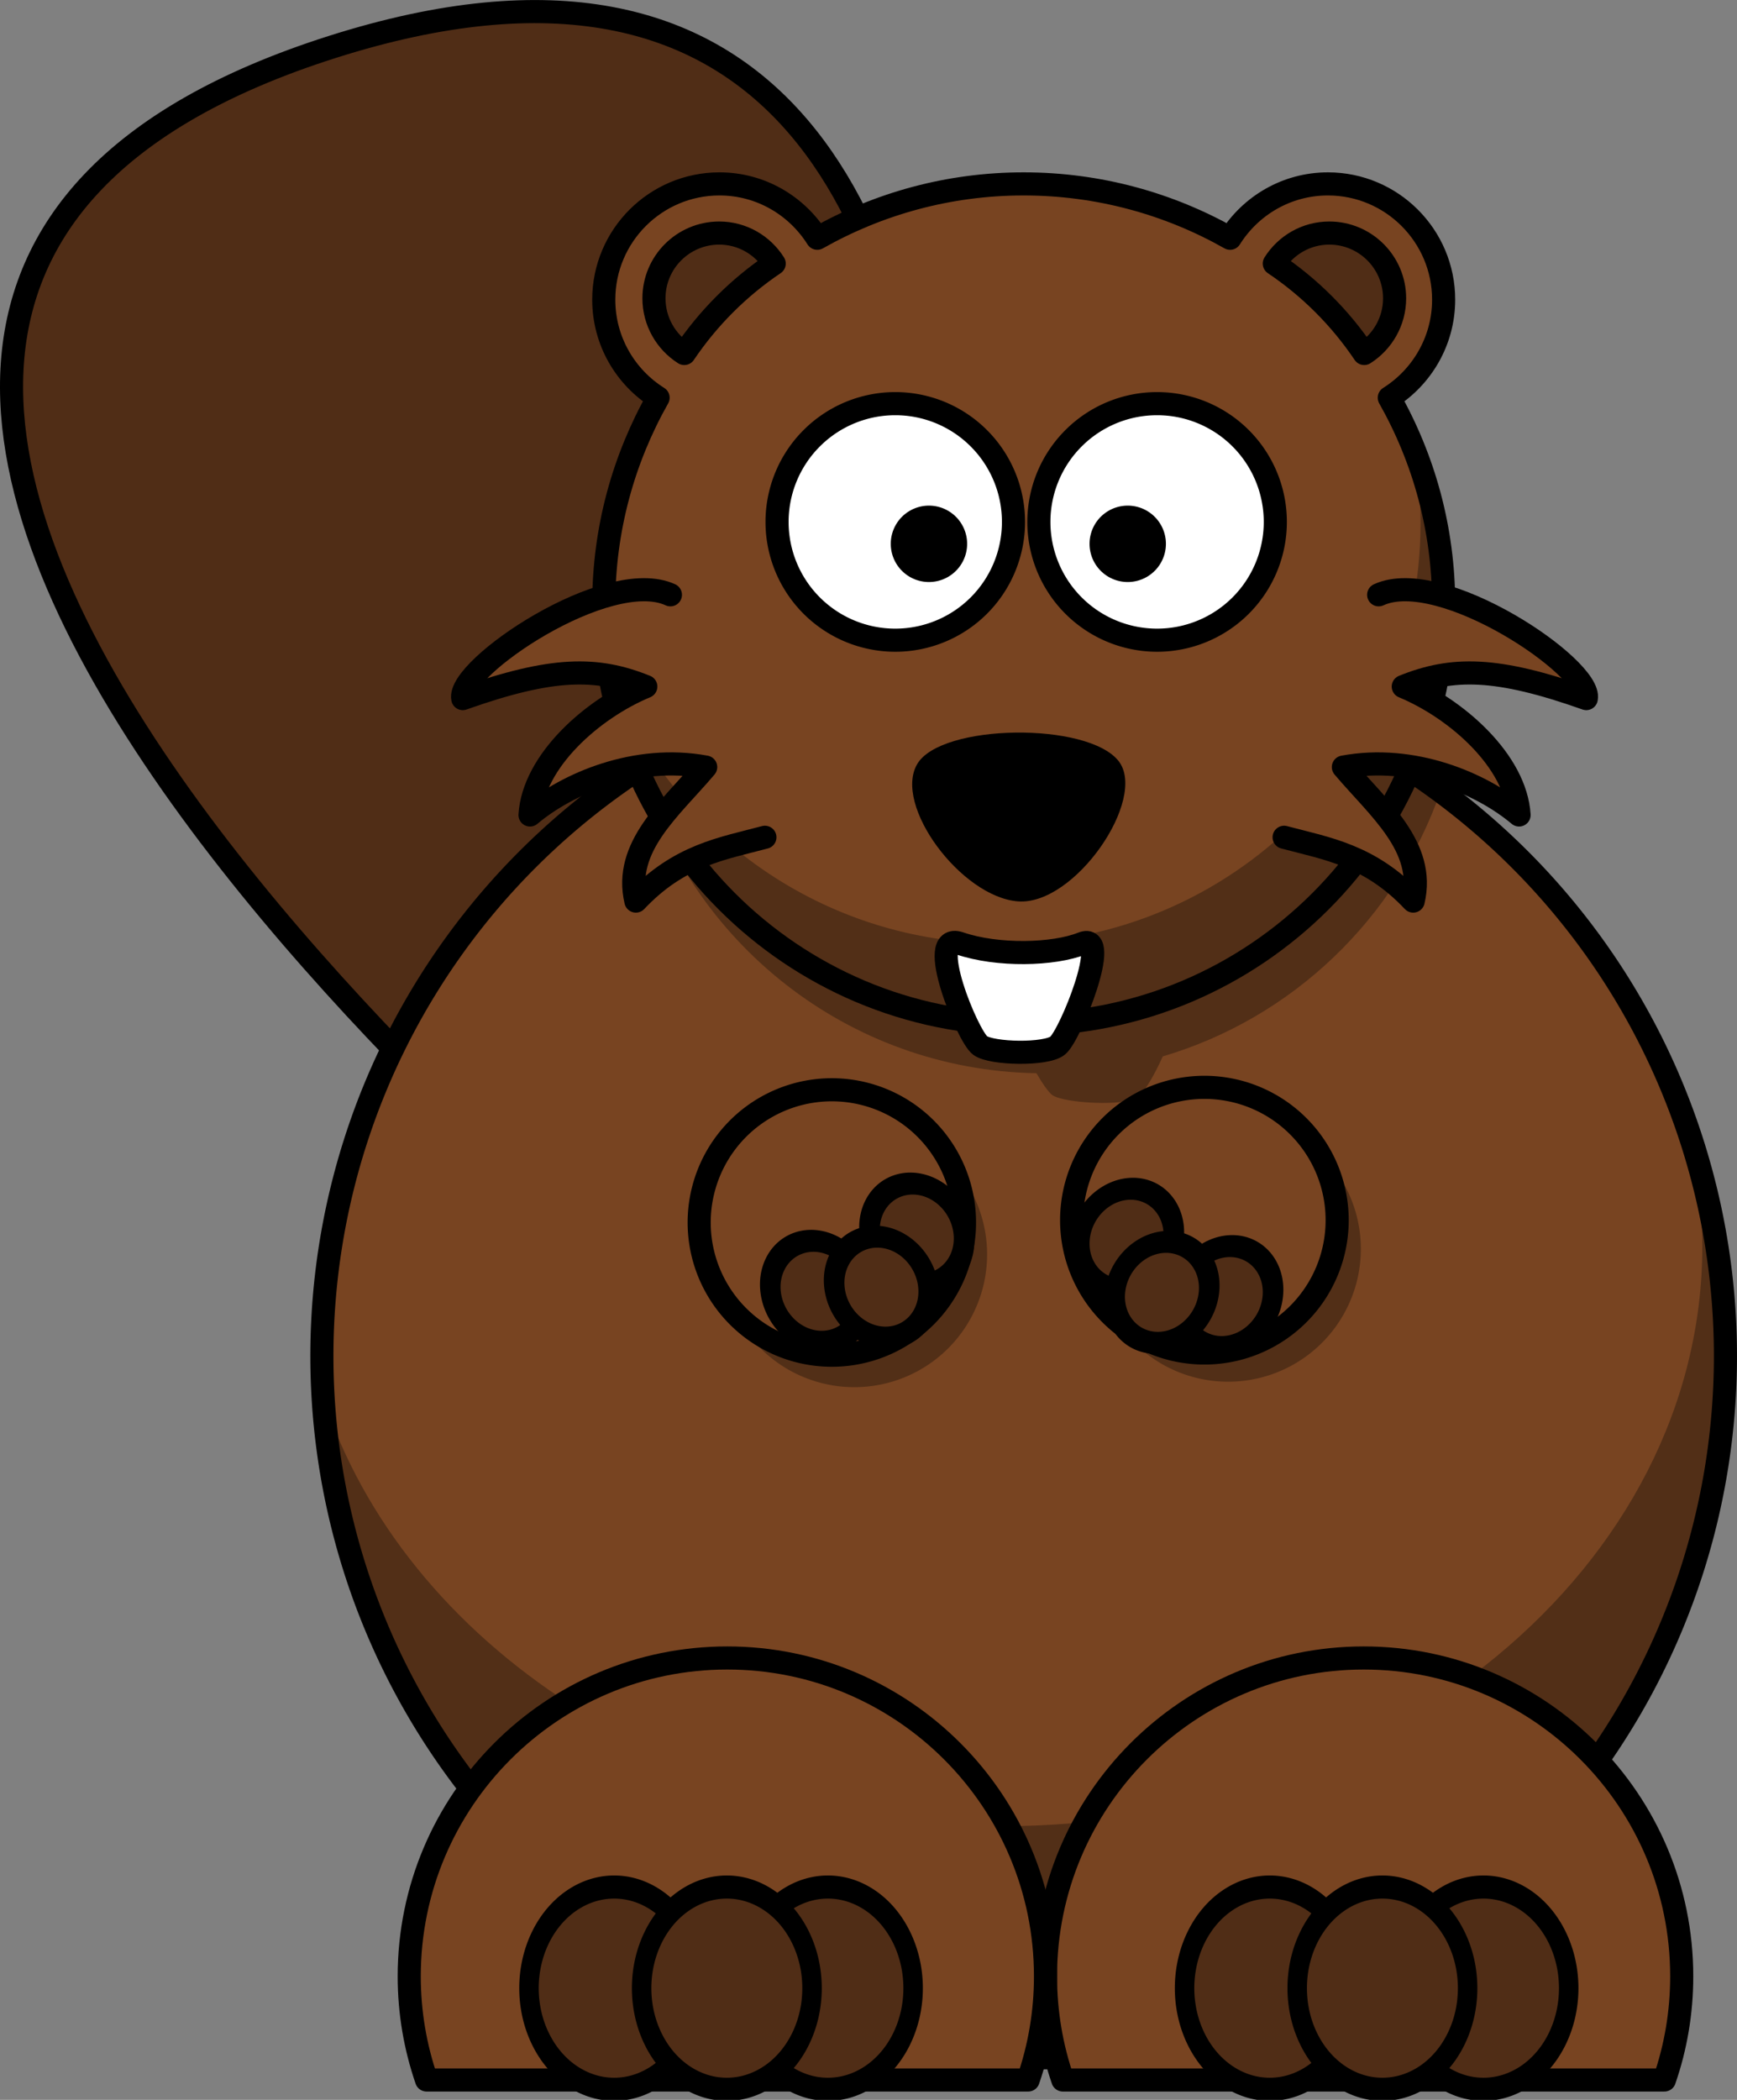 <?xml version="1.0" encoding="UTF-8" standalone="no"?>
<!-- Created with Inkscape (http://www.inkscape.org/) -->
<svg xmlns:rdf="http://www.w3.org/1999/02/22-rdf-syntax-ns#" xmlns="http://www.w3.org/2000/svg" xmlns:cc="http://web.resource.org/cc/" xmlns:dc="http://purl.org/dc/elements/1.1/" xmlns:svg="http://www.w3.org/2000/svg" xmlns:inkscape="http://www.inkscape.org/namespaces/inkscape" xmlns:sodipodi="http://sodipodi.sourceforge.net/DTD/sodipodi-0.dtd" xmlns:ns1="http://sozi.baierouge.fr" xmlns:xlink="http://www.w3.org/1999/xlink" id="svg2" viewBox="0 0 300.73 363.38" version="1.0" inkscape:version="0.91 r13725">
  <rect x="0" y="0" width="300.73" height="363.38" fill="#808080" stroke="none"/>
  <g id="layer1" transform="translate(-188.23 -327.31)">
    <path id="path3223" style="stroke-linejoin:round;fill-rule:evenodd;stroke:#000000;stroke-width:4;fill:#502d16" d="m305.14 553.93s-212.64-169.77-59.4-218.49c153.44-48.79 93.34 210.01 93.34 210.01l-33.94 8.48z"/>
    <path id="path2385" style="stroke-linejoin:round;stroke:#000000;stroke-linecap:round;stroke-width:4;fill:#784421" d="m513.69 561.96a121.5 121.5 0 1 1 -243 0 121.5 121.5 0 1 1 243 0z" transform="translate(-26.731)"/>
    <path id="path3302" style="fill:#000000;fill-opacity:.314" d="m177.22 113.16c-24.51 0-47.32 7.25-66.41 19.75 8.54 30.08 35.95 52.24 68.63 52.81 1.08 1.85 2.11 3.32 2.75 3.78 2.01 1.45 12.86 2.01 14.87 0.34 0.99-0.81 2.79-3.71 4.25-7.03 22.48-6.64 40.43-23.88 48.1-45.9-20.19-14.94-45.17-23.75-72.19-23.75z" transform="translate(188.23 327.31)"/>
    <path id="path3242" style="fill:#000000;fill-opacity:.314" d="m440.04 422.84a49.103 49.103 0 1 1 -98.21 0 49.103 49.103 0 1 1 98.21 0z" transform="matrix(.468 -6.2367e-8 6.2367e-8 .468 153.19 346.49)"/>
    <path id="path3276" style="fill:#000000;fill-opacity:.314" d="m365.46 440.47c-12.93 0-25.38 2.04-37.07 5.78 10.52-2.46 21.61-3.78 33.07-3.78 31.43 0 60.1 9.88 81.68 26.09-21.06-17.54-48.15-28.09-77.68-28.09zm115.06 82.37c1.59 6.49 2.44 13.19 2.44 20.07 0 55.44-54.44 100.43-121.5 100.43-56.09 0-103.31-31.46-117.28-74.18 3.72 63.72 56.62 114.31 121.28 114.31 67.06 0 121.5-54.43 121.5-121.5 0-13.68-2.26-26.85-6.44-39.13z"/>
    <path id="path2479" style="stroke-linejoin:round;stroke:#000000;stroke-linecap:round;stroke-width:4;fill:#784421" d="m97.562 21.875c-11.055 0-20.031 8.976-20.031 20.031 0 7.155 3.758 13.426 9.407 16.969-5.972 10.554-9.407 22.735-9.407 35.719 0 40.136 32.549 72.716 72.689 72.716 40.13 0 72.72-32.58 72.72-72.716 0-12.984-3.44-25.165-9.41-35.719 5.64-3.545 9.41-9.824 9.41-16.969 0-11.055-8.98-20.031-20.03-20.031-7.15 0-13.4 3.771-16.94 9.406-10.56-5.979-22.76-9.406-35.75-9.406s-25.16 3.43-35.72 9.406c-3.55-5.635-9.79-9.406-16.938-9.406z" transform="translate(215.23 337.26)"/>
    <path id="path3163" style="stroke-linejoin:round;stroke:#000000;stroke-linecap:round;stroke-width:4;fill:#784421" d="m424.33 614.22c-30.4 0-55.09 24.69-55.09 55.09 0 6.29 1.06 12.31 3 17.94h104.15c1.95-5.63 3-11.65 3-17.94 0-30.4-24.65-55.09-55.06-55.09z"/>
    <path id="path3165" style="stroke-linejoin:round;stroke:#000000;stroke-linecap:round;stroke-width:4;fill:#784421" d="m314.14 614.22c-30.4 0-55.06 24.69-55.06 55.09 0 6.29 1.06 12.31 3 17.94h104.16c1.94-5.63 3-11.65 3-17.94 0-30.4-24.69-55.09-55.1-55.09z"/>
    <path id="path3177" style="stroke-linejoin:round;stroke:#000000;stroke-linecap:round;stroke-width:1.846;fill:#ffffff" d="m371.42 413.4a9.443 9.443 0 1 1 -18.89 0 9.443 9.443 0 1 1 18.89 0z" transform="matrix(2.167 0 0 2.167 -441.17 -478.21)"/>
    <path id="path3179" style="stroke-linejoin:round;stroke:#000000;stroke-linecap:round;stroke-width:1.846;fill:#ffffff" d="m371.42 413.4a9.443 9.443 0 1 1 -18.89 0 9.443 9.443 0 1 1 18.89 0z" transform="matrix(2.167 0 0 2.167 -395.84 -478.21)"/>
    <path id="path3183" style="fill:#000000" d="m377.08 426.93a6.61 6.61 0 1 1 -13.22 0 6.61 6.61 0 1 1 13.22 0z" transform="translate(13.006 -5.511)"/>
    <path id="path3192" style="fill-rule:evenodd;fill:#000000" d="m347.04 459.51c4.14-6.99 29.55-7.32 34.87-0.48 5.04 6.51-7.58 25.02-17.44 24.26-9.82-0.75-21.66-16.65-17.43-23.78z"/>
    <path id="path3220" style="stroke-linejoin:round;stroke:#000000;stroke-linecap:round;stroke-width:4;fill:#502d16" d="m354 671.86a17.5 17.5 0 1 1 -35 0 17.5 17.5 0 1 1 35 0z" transform="matrix(.843 0 0 1 10.898 -.5)"/>
    <path id="path3224" style="stroke-linejoin:round;stroke:#000000;stroke-linecap:round;stroke-width:4;fill:#502d16" d="m354 671.86a17.5 17.5 0 1 1 -35 0 17.5 17.5 0 1 1 35 0z" transform="matrix(.843 0 0 1 47.898 -.5)"/>
    <path id="path3222" style="stroke-linejoin:round;stroke:#000000;stroke-linecap:round;stroke-width:4;fill:#502d16" d="m354 671.86a17.5 17.5 0 1 1 -35 0 17.5 17.5 0 1 1 35 0z" transform="matrix(.843 0 0 1 30.398 -.5)"/>
    <path id="path3226" style="stroke-linejoin:round;stroke:#000000;stroke-linecap:round;stroke-width:4;fill:#502d16" d="m354 671.86a17.5 17.5 0 1 1 -35 0 17.5 17.5 0 1 1 35 0z" transform="matrix(.843 0 0 1 124.4 -.5)"/>
    <path id="path3228" style="stroke-linejoin:round;stroke:#000000;stroke-linecap:round;stroke-width:4;fill:#502d16" d="m354 671.86a17.5 17.5 0 1 1 -35 0 17.5 17.5 0 1 1 35 0z" transform="matrix(.843 0 0 1 161.4 -.5)"/>
    <path id="path3230" style="stroke-linejoin:round;stroke:#000000;stroke-linecap:round;stroke-width:4;fill:#502d16" d="m354 671.86a17.5 17.5 0 1 1 -35 0 17.5 17.5 0 1 1 35 0z" transform="matrix(.843 0 0 1 143.9 -.5)"/>
    <path id="path3244" style="fill:#000000;fill-opacity:.314" d="m440.04 422.84a49.103 49.103 0 1 1 -98.21 0 49.103 49.103 0 1 1 98.21 0z" transform="matrix(0.452 .121 -.121 0.452 275.32 305.01)"/>
    <path id="path3159" style="stroke-linejoin:round;stroke:#000000;stroke-linecap:round;stroke-width:8.548;fill:#784421" d="m440.04 422.84a49.103 49.103 0 1 1 -98.21 0 49.103 49.103 0 1 1 98.21 0z" transform="matrix(.405 -.234 .234 .405 74.975 459.09)"/>
    <path id="path3161" style="stroke-linejoin:round;stroke:#000000;stroke-linecap:round;stroke-width:8.548;fill:#784421" d="m440.04 422.84a49.103 49.103 0 1 1 -98.21 0 49.103 49.103 0 1 1 98.21 0z" transform="matrix(.331 .331 -.331 .331 407.31 269.1)"/>
    <path id="path3264" style="stroke-linejoin:round;stroke:#000000;stroke-linecap:round;stroke-width:7.618;fill:#502d16" d="m354 671.86a17.5 17.5 0 1 1 -35 0 17.5 17.5 0 1 1 35 0z" transform="matrix(.391 -.226 .257 .445 25.537 327.84)"/>
    <path id="path3266" style="stroke-linejoin:round;stroke:#000000;stroke-linecap:round;stroke-width:7.618;fill:#502d16" d="m354 671.86a17.5 17.5 0 1 1 -35 0 17.5 17.5 0 1 1 35 0z" transform="matrix(.391 -.226 .257 .445 42.716 317.93)"/>
    <path id="path3268" style="stroke-linejoin:round;stroke:#000000;stroke-linecap:round;stroke-width:7.618;fill:#502d16" d="m354 671.86a17.5 17.5 0 1 1 -35 0 17.5 17.5 0 1 1 35 0z" transform="matrix(.391 -.226 .257 .445 36.591 327.12)"/>
    <path id="path3270" style="stroke-linejoin:round;stroke:#000000;stroke-linecap:round;stroke-width:7.618;fill:#502d16" d="m354 671.86a17.5 17.5 0 1 1 -35 0 17.5 17.5 0 1 1 35 0z" transform="matrix(-.391 -.226 -.257 .445 704.69 328.75)"/>
    <path id="path3272" style="stroke-linejoin:round;stroke:#000000;stroke-linecap:round;stroke-width:7.618;fill:#502d16" d="m354 671.86a17.5 17.5 0 1 1 -35 0 17.5 17.5 0 1 1 35 0z" transform="matrix(-.391 -.226 -.257 .445 687.51 318.83)"/>
    <path id="path3274" style="stroke-linejoin:round;stroke:#000000;stroke-linecap:round;stroke-width:7.618;fill:#502d16" d="m354 671.86a17.5 17.5 0 1 1 -35 0 17.5 17.5 0 1 1 35 0z" transform="matrix(-.391 -.226 -.257 .445 693.64 328.02)"/>
    <path id="path2483" style="stroke-linejoin:round;stroke:#000000;stroke-linecap:round;stroke-width:4;fill:#502d16" d="m418.38 367.64c-4.02 0-7.53 2.11-9.53 5.28 6.15 4.13 11.44 9.42 15.57 15.56 3.15-2 5.26-5.54 5.26-9.55 0-6.23-5.07-11.29-11.3-11.29z"/>
    <path id="path2515" style="fill:#000000" d="m377.08 426.93a6.61 6.61 0 1 1 -13.22 0 6.61 6.61 0 1 1 13.22 0z" transform="translate(-21.409 -5.511)"/>
    <path id="path2523" style="stroke-linejoin:round;stroke:#000000;stroke-linecap:round;stroke-width:4;fill:#502d16" d="m312.75 367.64c4.01 0 7.52 2.11 9.52 5.28-6.14 4.13-11.43 9.42-15.57 15.56-3.15-2-5.25-5.54-5.25-9.55 0-6.23 5.06-11.29 11.3-11.29z"/>
    <path id="path2525" style="fill:#000000;fill-opacity:.314" d="m217.81 67.812c0.74 4.152 1.13 8.418 1.13 12.782 0 40.136-32.59 72.716-72.72 72.716-30.64 0-56.84-19-67.532-45.84 6.082 34 35.792 59.84 71.532 59.84 40.13 0 72.72-32.58 72.72-72.716 0-9.463-1.83-18.491-5.13-26.782z" transform="translate(215.23 337.26)"/>
    <path id="path2413" style="stroke-linejoin:round;fill-rule:evenodd;stroke:#000000;stroke-linecap:round;stroke-width:4;fill:#784421" d="m426.92 430.24c10.87-5 37.02 12.72 35.95 17.96-15.52-5.5-23.21-5.51-31.69-2.08 9.29 3.86 19.46 12.9 20.05 22.22-6.45-5.43-18.31-10.54-30.42-8.29 6.08 7.18 14.31 13.78 12.09 23.19-7.52-7.97-14.93-9.06-22.35-11.04"/>
    <path id="path3197" style="stroke-linejoin:round;fill-rule:evenodd;stroke:#000000;stroke-linecap:round;stroke-width:4;fill:#784421" d="m304.3 430.24c-10.87-5-37.02 12.72-35.95 17.96 15.52-5.5 23.21-5.51 31.69-2.08-9.29 3.86-19.46 12.9-20.05 22.22 6.45-5.43 18.31-10.54 30.42-8.29-6.08 7.18-14.31 13.78-12.09 23.19 7.52-7.97 14.92-9.06 22.34-11.04"/>
    <path id="path3225" style="stroke-linejoin:round;fill-rule:evenodd;stroke:#000000;stroke-width:4;fill:#ffffff" d="m354.39 490.56c6.53 2.23 16.23 2 21.22 0.01 5.12-2.05-2.05 15.86-4.25 17.67-2.01 1.66-11.42 1.45-13.43 0-2.17-1.56-9.64-19.76-3.54-17.68z"/>
  </g>
</svg>
